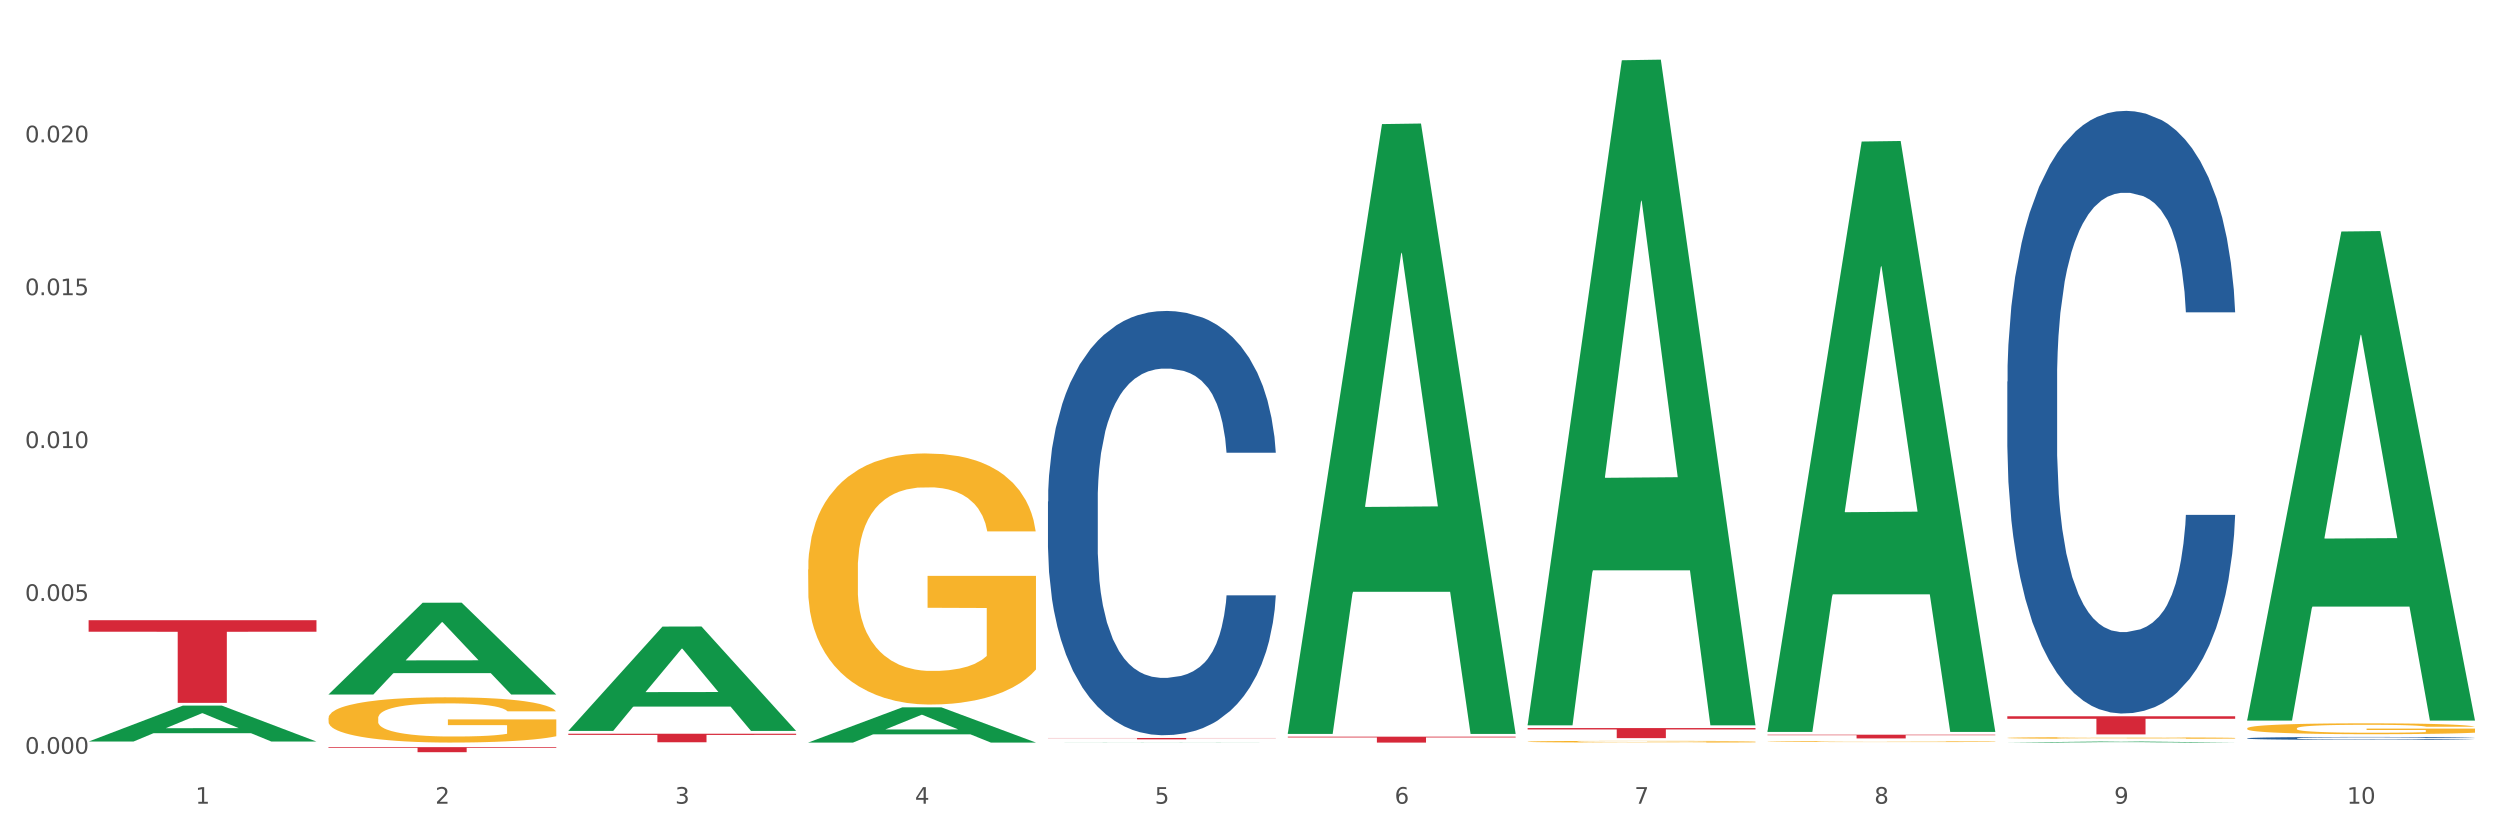 <?xml version="1.0" encoding="utf-8" standalone="no"?>
<!DOCTYPE svg PUBLIC "-//W3C//DTD SVG 1.1//EN"
  "http://www.w3.org/Graphics/SVG/1.1/DTD/svg11.dtd">
<svg xmlns:xlink="http://www.w3.org/1999/xlink" width="1080pt" height="360pt" viewBox="0 0 1080 360" xmlns="http://www.w3.org/2000/svg" version="1.1">
 <rect x="0" y="0" width="1080" height="360" fill="#333333" stroke="none"/>
 <defs>
  <style type="text/css">*{stroke-linejoin: round; stroke-linecap: butt}</style>
 </defs>
 <g id="figure_1">
  <g id="patch_1">
   <path d="M 0 360 
L 1080 360 
L 1080 0 
L 0 0 
z
" style="fill: #ffffff; stroke: #ffffff; stroke-linejoin: miter"/>
  </g>
  <g id="axes_1">
   <g id="matplotlib.axis_1">
    <g id="xtick_1">
     <g id="text_1">
      <!-- 1 -->
      <g style="fill: #4d4d4d" transform="translate(84.444 347.204) scale(0.096 -0.096)">
       <defs>
        <path id="DejaVuSans-31" d="M 794 531 
L 1825 531 
L 1825 4091 
L 703 3866 
L 703 4441 
L 1819 4666 
L 2450 4666 
L 2450 531 
L 3481 531 
L 3481 0 
L 794 0 
L 794 531 
z
" transform="scale(0.016)"/>
       </defs>
       <use xlink:href="#DejaVuSans-31"/>
      </g>
     </g>
    </g>
    <g id="xtick_2">
     <g id="text_2">
      <!-- 2 -->
      <g style="fill: #4d4d4d" transform="translate(188.053 347.204) scale(0.096 -0.096)">
       <defs>
        <path id="DejaVuSans-32" d="M 1228 531 
L 3431 531 
L 3431 0 
L 469 0 
L 469 531 
Q 828 903 1448 1529 
Q 2069 2156 2228 2338 
Q 2531 2678 2651 2914 
Q 2772 3150 2772 3378 
Q 2772 3750 2511 3984 
Q 2250 4219 1831 4219 
Q 1534 4219 1204 4116 
Q 875 4013 500 3803 
L 500 4441 
Q 881 4594 1212 4672 
Q 1544 4750 1819 4750 
Q 2544 4750 2975 4387 
Q 3406 4025 3406 3419 
Q 3406 3131 3298 2873 
Q 3191 2616 2906 2266 
Q 2828 2175 2409 1742 
Q 1991 1309 1228 531 
z
" transform="scale(0.016)"/>
       </defs>
       <use xlink:href="#DejaVuSans-32"/>
      </g>
     </g>
    </g>
    <g id="xtick_3">
     <g id="text_3">
      <!-- 3 -->
      <g style="fill: #4d4d4d" transform="translate(291.663 347.204) scale(0.096 -0.096)">
       <defs>
        <path id="DejaVuSans-33" d="M 2597 2516 
Q 3050 2419 3304 2112 
Q 3559 1806 3559 1356 
Q 3559 666 3084 287 
Q 2609 -91 1734 -91 
Q 1441 -91 1130 -33 
Q 819 25 488 141 
L 488 750 
Q 750 597 1062 519 
Q 1375 441 1716 441 
Q 2309 441 2620 675 
Q 2931 909 2931 1356 
Q 2931 1769 2642 2001 
Q 2353 2234 1838 2234 
L 1294 2234 
L 1294 2753 
L 1863 2753 
Q 2328 2753 2575 2939 
Q 2822 3125 2822 3475 
Q 2822 3834 2567 4026 
Q 2313 4219 1838 4219 
Q 1578 4219 1281 4162 
Q 984 4106 628 3988 
L 628 4550 
Q 988 4650 1302 4700 
Q 1616 4750 1894 4750 
Q 2613 4750 3031 4423 
Q 3450 4097 3450 3541 
Q 3450 3153 3228 2886 
Q 3006 2619 2597 2516 
z
" transform="scale(0.016)"/>
       </defs>
       <use xlink:href="#DejaVuSans-33"/>
      </g>
     </g>
    </g>
    <g id="xtick_4">
     <g id="text_4">
      <!-- 4 -->
      <g style="fill: #4d4d4d" transform="translate(395.273 347.204) scale(0.096 -0.096)">
       <defs>
        <path id="DejaVuSans-34" d="M 2419 4116 
L 825 1625 
L 2419 1625 
L 2419 4116 
z
M 2253 4666 
L 3047 4666 
L 3047 1625 
L 3713 1625 
L 3713 1100 
L 3047 1100 
L 3047 0 
L 2419 0 
L 2419 1100 
L 313 1100 
L 313 1709 
L 2253 4666 
z
" transform="scale(0.016)"/>
       </defs>
       <use xlink:href="#DejaVuSans-34"/>
      </g>
     </g>
    </g>
    <g id="xtick_5">
     <g id="text_5">
      <!-- 5 -->
      <g style="fill: #4d4d4d" transform="translate(498.883 347.204) scale(0.096 -0.096)">
       <defs>
        <path id="DejaVuSans-35" d="M 691 4666 
L 3169 4666 
L 3169 4134 
L 1269 4134 
L 1269 2991 
Q 1406 3038 1543 3061 
Q 1681 3084 1819 3084 
Q 2600 3084 3056 2656 
Q 3513 2228 3513 1497 
Q 3513 744 3044 326 
Q 2575 -91 1722 -91 
Q 1428 -91 1123 -41 
Q 819 9 494 109 
L 494 744 
Q 775 591 1075 516 
Q 1375 441 1709 441 
Q 2250 441 2565 725 
Q 2881 1009 2881 1497 
Q 2881 1984 2565 2268 
Q 2250 2553 1709 2553 
Q 1456 2553 1204 2497 
Q 953 2441 691 2322 
L 691 4666 
z
" transform="scale(0.016)"/>
       </defs>
       <use xlink:href="#DejaVuSans-35"/>
      </g>
     </g>
    </g>
    <g id="xtick_6">
     <g id="text_6">
      <!-- 6 -->
      <g style="fill: #4d4d4d" transform="translate(602.492 347.204) scale(0.096 -0.096)">
       <defs>
        <path id="DejaVuSans-36" d="M 2113 2584 
Q 1688 2584 1439 2293 
Q 1191 2003 1191 1497 
Q 1191 994 1439 701 
Q 1688 409 2113 409 
Q 2538 409 2786 701 
Q 3034 994 3034 1497 
Q 3034 2003 2786 2293 
Q 2538 2584 2113 2584 
z
M 3366 4563 
L 3366 3988 
Q 3128 4100 2886 4159 
Q 2644 4219 2406 4219 
Q 1781 4219 1451 3797 
Q 1122 3375 1075 2522 
Q 1259 2794 1537 2939 
Q 1816 3084 2150 3084 
Q 2853 3084 3261 2657 
Q 3669 2231 3669 1497 
Q 3669 778 3244 343 
Q 2819 -91 2113 -91 
Q 1303 -91 875 529 
Q 447 1150 447 2328 
Q 447 3434 972 4092 
Q 1497 4750 2381 4750 
Q 2619 4750 2861 4703 
Q 3103 4656 3366 4563 
z
" transform="scale(0.016)"/>
       </defs>
       <use xlink:href="#DejaVuSans-36"/>
      </g>
     </g>
    </g>
    <g id="xtick_7">
     <g id="text_7">
      <!-- 7 -->
      <g style="fill: #4d4d4d" transform="translate(706.102 347.204) scale(0.096 -0.096)">
       <defs>
        <path id="DejaVuSans-37" d="M 525 4666 
L 3525 4666 
L 3525 4397 
L 1831 0 
L 1172 0 
L 2766 4134 
L 525 4134 
L 525 4666 
z
" transform="scale(0.016)"/>
       </defs>
       <use xlink:href="#DejaVuSans-37"/>
      </g>
     </g>
    </g>
    <g id="xtick_8">
     <g id="text_8">
      <!-- 8 -->
      <g style="fill: #4d4d4d" transform="translate(809.712 347.204) scale(0.096 -0.096)">
       <defs>
        <path id="DejaVuSans-38" d="M 2034 2216 
Q 1584 2216 1326 1975 
Q 1069 1734 1069 1313 
Q 1069 891 1326 650 
Q 1584 409 2034 409 
Q 2484 409 2743 651 
Q 3003 894 3003 1313 
Q 3003 1734 2745 1975 
Q 2488 2216 2034 2216 
z
M 1403 2484 
Q 997 2584 770 2862 
Q 544 3141 544 3541 
Q 544 4100 942 4425 
Q 1341 4750 2034 4750 
Q 2731 4750 3128 4425 
Q 3525 4100 3525 3541 
Q 3525 3141 3298 2862 
Q 3072 2584 2669 2484 
Q 3125 2378 3379 2068 
Q 3634 1759 3634 1313 
Q 3634 634 3220 271 
Q 2806 -91 2034 -91 
Q 1263 -91 848 271 
Q 434 634 434 1313 
Q 434 1759 690 2068 
Q 947 2378 1403 2484 
z
M 1172 3481 
Q 1172 3119 1398 2916 
Q 1625 2713 2034 2713 
Q 2441 2713 2670 2916 
Q 2900 3119 2900 3481 
Q 2900 3844 2670 4047 
Q 2441 4250 2034 4250 
Q 1625 4250 1398 4047 
Q 1172 3844 1172 3481 
z
" transform="scale(0.016)"/>
       </defs>
       <use xlink:href="#DejaVuSans-38"/>
      </g>
     </g>
    </g>
    <g id="xtick_9">
     <g id="text_9">
      <!-- 9 -->
      <g style="fill: #4d4d4d" transform="translate(913.322 347.204) scale(0.096 -0.096)">
       <defs>
        <path id="DejaVuSans-39" d="M 703 97 
L 703 672 
Q 941 559 1184 500 
Q 1428 441 1663 441 
Q 2288 441 2617 861 
Q 2947 1281 2994 2138 
Q 2813 1869 2534 1725 
Q 2256 1581 1919 1581 
Q 1219 1581 811 2004 
Q 403 2428 403 3163 
Q 403 3881 828 4315 
Q 1253 4750 1959 4750 
Q 2769 4750 3195 4129 
Q 3622 3509 3622 2328 
Q 3622 1225 3098 567 
Q 2575 -91 1691 -91 
Q 1453 -91 1209 -44 
Q 966 3 703 97 
z
M 1959 2075 
Q 2384 2075 2632 2365 
Q 2881 2656 2881 3163 
Q 2881 3666 2632 3958 
Q 2384 4250 1959 4250 
Q 1534 4250 1286 3958 
Q 1038 3666 1038 3163 
Q 1038 2656 1286 2365 
Q 1534 2075 1959 2075 
z
" transform="scale(0.016)"/>
       </defs>
       <use xlink:href="#DejaVuSans-39"/>
      </g>
     </g>
    </g>
    <g id="xtick_10">
     <g id="text_10">
      <!-- 10 -->
      <g style="fill: #4d4d4d" transform="translate(1013.877 347.204) scale(0.096 -0.096)">
       <defs>
        <path id="DejaVuSans-30" d="M 2034 4250 
Q 1547 4250 1301 3770 
Q 1056 3291 1056 2328 
Q 1056 1369 1301 889 
Q 1547 409 2034 409 
Q 2525 409 2770 889 
Q 3016 1369 3016 2328 
Q 3016 3291 2770 3770 
Q 2525 4250 2034 4250 
z
M 2034 4750 
Q 2819 4750 3233 4129 
Q 3647 3509 3647 2328 
Q 3647 1150 3233 529 
Q 2819 -91 2034 -91 
Q 1250 -91 836 529 
Q 422 1150 422 2328 
Q 422 3509 836 4129 
Q 1250 4750 2034 4750 
z
" transform="scale(0.016)"/>
       </defs>
       <use xlink:href="#DejaVuSans-31"/>
       <use xlink:href="#DejaVuSans-30" transform="translate(63.623 0)"/>
      </g>
     </g>
    </g>
    <g id="xtick_11"/>
    <g id="xtick_12"/>
    <g id="xtick_13"/>
    <g id="xtick_14"/>
    <g id="xtick_15"/>
    <g id="xtick_16"/>
    <g id="xtick_17"/>
    <g id="xtick_18"/>
    <g id="xtick_19"/>
   </g>
   <g id="matplotlib.axis_2">
    <g id="ytick_1">
     <g id="text_11">
      <!-- 0.000 -->
      <g style="fill: #4d4d4d" transform="translate(10.8 325.626) scale(0.096 -0.096)">
       <defs>
        <path id="DejaVuSans-2e" d="M 684 794 
L 1344 794 
L 1344 0 
L 684 0 
L 684 794 
z
" transform="scale(0.016)"/>
       </defs>
       <use xlink:href="#DejaVuSans-30"/>
       <use xlink:href="#DejaVuSans-2e" transform="translate(63.623 0)"/>
       <use xlink:href="#DejaVuSans-30" transform="translate(95.41 0)"/>
       <use xlink:href="#DejaVuSans-30" transform="translate(159.033 0)"/>
       <use xlink:href="#DejaVuSans-30" transform="translate(222.656 0)"/>
      </g>
     </g>
    </g>
    <g id="ytick_2">
     <g id="text_12">
      <!-- 0.005 -->
      <g style="fill: #4d4d4d" transform="translate(10.8 259.59) scale(0.096 -0.096)">
       <use xlink:href="#DejaVuSans-30"/>
       <use xlink:href="#DejaVuSans-2e" transform="translate(63.623 0)"/>
       <use xlink:href="#DejaVuSans-30" transform="translate(95.41 0)"/>
       <use xlink:href="#DejaVuSans-30" transform="translate(159.033 0)"/>
       <use xlink:href="#DejaVuSans-35" transform="translate(222.656 0)"/>
      </g>
     </g>
    </g>
    <g id="ytick_3">
     <g id="text_13">
      <!-- 0.010 -->
      <g style="fill: #4d4d4d" transform="translate(10.8 193.553) scale(0.096 -0.096)">
       <use xlink:href="#DejaVuSans-30"/>
       <use xlink:href="#DejaVuSans-2e" transform="translate(63.623 0)"/>
       <use xlink:href="#DejaVuSans-30" transform="translate(95.41 0)"/>
       <use xlink:href="#DejaVuSans-31" transform="translate(159.033 0)"/>
       <use xlink:href="#DejaVuSans-30" transform="translate(222.656 0)"/>
      </g>
     </g>
    </g>
    <g id="ytick_4">
     <g id="text_14">
      <!-- 0.015 -->
      <g style="fill: #4d4d4d" transform="translate(10.8 127.517) scale(0.096 -0.096)">
       <use xlink:href="#DejaVuSans-30"/>
       <use xlink:href="#DejaVuSans-2e" transform="translate(63.623 0)"/>
       <use xlink:href="#DejaVuSans-30" transform="translate(95.41 0)"/>
       <use xlink:href="#DejaVuSans-31" transform="translate(159.033 0)"/>
       <use xlink:href="#DejaVuSans-35" transform="translate(222.656 0)"/>
      </g>
     </g>
    </g>
    <g id="ytick_5">
     <g id="text_15">
      <!-- 0.020 -->
      <g style="fill: #4d4d4d" transform="translate(10.8 61.481) scale(0.096 -0.096)">
       <use xlink:href="#DejaVuSans-30"/>
       <use xlink:href="#DejaVuSans-2e" transform="translate(63.623 0)"/>
       <use xlink:href="#DejaVuSans-30" transform="translate(95.41 0)"/>
       <use xlink:href="#DejaVuSans-32" transform="translate(159.033 0)"/>
       <use xlink:href="#DejaVuSans-30" transform="translate(222.656 0)"/>
      </g>
     </g>
    </g>
    <g id="ytick_6"/>
    <g id="ytick_7"/>
    <g id="ytick_8"/>
    <g id="ytick_9"/>
    <g id="ytick_10"/>
   </g>
   <g id="PolyCollection_1">
    <path d="M 38.283 320.319 
L 38.384 320.304 
L 78.974 304.831 
L 95.818 304.817 
L 136.712 320.348 
L 117.229 320.348 
L 108.401 316.732 
L 66.493 316.732 
L 66.188 316.79 
L 57.664 320.348 
L 38.283 320.348 
L 38.283 320.319 
L 71.769 314.573 
L 103.125 314.559 
L 87.599 308.127 
L 87.396 308.098 
L 87.193 308.142 
L 71.668 314.559 
L 71.769 314.573 
L 38.283 320.319 
z
" clip-path="url(#p63cfe89a7b)" style="fill: #109648"/>
    <path d="M 763.551 317.388 
L 861.981 317.388 
L 861.981 317.612 
L 823.262 317.613 
L 823.262 318.999 
L 802.037 318.999 
L 802.037 317.613 
L 763.551 317.612 
L 763.551 317.389 
L 763.551 317.388 
z
" clip-path="url(#p63cfe89a7b)" style="fill: #d62839"/>
    <path d="M 659.941 314.538 
L 758.371 314.538 
L 758.371 315.14 
L 719.652 315.144 
L 719.652 318.864 
L 698.427 318.864 
L 698.427 315.144 
L 659.941 315.14 
L 659.941 314.542 
L 659.941 314.538 
z
" clip-path="url(#p63cfe89a7b)" style="fill: #d62839"/>
    <path d="M 556.332 318.234 
L 654.761 318.234 
L 654.761 318.59 
L 616.042 318.592 
L 616.042 320.794 
L 594.817 320.794 
L 594.817 318.592 
L 556.332 318.59 
L 556.332 318.237 
L 556.332 318.234 
z
" clip-path="url(#p63cfe89a7b)" style="fill: #d62839"/>
    <path d="M 452.722 318.808 
L 551.151 318.808 
L 551.151 318.89 
L 512.433 318.891 
L 512.433 319.401 
L 491.207 319.401 
L 491.207 318.891 
L 452.722 318.89 
L 452.722 318.808 
L 452.722 318.808 
z
" clip-path="url(#p63cfe89a7b)" style="fill: #d62839"/>
    <path d="M 245.502 316.961 
L 343.932 316.961 
L 343.932 317.475 
L 305.213 317.479 
L 305.213 320.663 
L 283.988 320.663 
L 283.988 317.479 
L 245.502 317.475 
L 245.502 316.964 
L 245.502 316.961 
z
" clip-path="url(#p63cfe89a7b)" style="fill: #d62839"/>
    <path d="M 141.893 322.766 
L 240.322 322.766 
L 240.322 323.07 
L 201.603 323.072 
L 201.603 324.95 
L 180.378 324.95 
L 180.378 323.072 
L 141.893 323.07 
L 141.893 322.768 
L 141.893 322.766 
z
" clip-path="url(#p63cfe89a7b)" style="fill: #d62839"/>
    <path d="M 867.161 309.43 
L 965.59 309.43 
L 965.59 310.518 
L 926.872 310.526 
L 926.872 317.261 
L 905.646 317.261 
L 905.646 310.526 
L 867.161 310.518 
L 867.161 309.438 
L 867.161 309.43 
z
" clip-path="url(#p63cfe89a7b)" style="fill: #d62839"/>
    <path d="M 38.283 267.938 
L 136.712 267.938 
L 136.712 272.898 
L 97.994 272.932 
L 97.994 303.632 
L 76.768 303.632 
L 76.768 272.932 
L 38.283 272.898 
L 38.283 267.972 
L 38.283 267.938 
z
" clip-path="url(#p63cfe89a7b)" style="fill: #d62839"/>
    <path d="M 867.161 164.873 
L 867.277 164.635 
L 867.277 157.977 
L 867.626 148.942 
L 868.906 132.299 
L 870.535 119.697 
L 873.327 104.956 
L 874.84 98.774 
L 876.818 91.879 
L 880.89 80.704 
L 885.544 71.193 
L 888.801 65.962 
L 891.245 62.633 
L 896.713 56.689 
L 899.854 54.074 
L 903.112 51.934 
L 905.904 50.507 
L 910.558 48.843 
L 914.281 48.13 
L 918.586 47.892 
L 922.193 48.13 
L 926.963 49.081 
L 933.944 51.934 
L 936.62 53.598 
L 940.227 56.451 
L 943.95 60.256 
L 946.975 64.06 
L 950.465 69.529 
L 954.072 76.662 
L 957.562 85.697 
L 960.006 94.018 
L 961.984 102.816 
L 963.729 113.515 
L 965.009 125.166 
L 965.59 134.914 
L 944.299 134.914 
L 943.717 126.117 
L 942.554 116.606 
L 941.39 110.187 
L 940.11 104.956 
L 938.132 99.012 
L 936.387 95.207 
L 933.479 90.69 
L 930.803 87.837 
L 928.592 86.172 
L 925.916 84.746 
L 920.215 83.319 
L 916.143 83.319 
L 913.583 83.795 
L 910.442 84.983 
L 907.766 86.648 
L 904.625 89.501 
L 902.181 92.592 
L 899.738 96.634 
L 898.342 99.487 
L 896.248 104.718 
L 894.851 108.998 
L 892.99 116.368 
L 891.943 121.599 
L 890.081 135.152 
L 889.267 145.138 
L 888.918 152.033 
L 888.685 159.642 
L 888.685 196.733 
L 889.383 213.377 
L 889.965 220.51 
L 890.896 228.594 
L 892.641 239.056 
L 895.201 249.279 
L 897.877 256.65 
L 900.087 261.168 
L 902.181 264.496 
L 904.276 267.112 
L 906.835 269.49 
L 908.929 270.916 
L 912.071 272.343 
L 915.794 273.056 
L 918.703 273.056 
L 924.636 271.867 
L 927.312 270.678 
L 929.872 269.014 
L 932.664 266.399 
L 934.875 263.545 
L 936.155 261.405 
L 938.249 256.888 
L 939.878 252.133 
L 941.274 246.664 
L 942.205 241.909 
L 943.252 234.776 
L 944.066 226.692 
L 944.299 222.412 
L 965.59 222.412 
L 965.125 230.971 
L 964.31 239.293 
L 962.682 250.468 
L 961.402 256.888 
L 959.424 264.734 
L 957.33 271.392 
L 954.421 278.762 
L 951.745 284.231 
L 948.953 288.986 
L 945.928 293.266 
L 940.459 299.21 
L 938.481 300.875 
L 934.293 303.728 
L 931.035 305.392 
L 926.265 307.056 
L 921.379 308.008 
L 916.259 308.245 
L 911.722 307.77 
L 906.719 306.343 
L 903.577 304.917 
L 900.087 302.777 
L 896.015 299.448 
L 892.176 295.406 
L 888.569 290.651 
L 885.195 285.182 
L 882.053 279 
L 877.981 268.776 
L 874.956 258.79 
L 872.746 249.517 
L 871.233 241.671 
L 869.721 231.685 
L 868.906 224.79 
L 867.626 208.146 
L 867.161 192.691 
L 867.161 164.873 
z
" clip-path="url(#p63cfe89a7b)" style="fill: #255c99"/>
    <path d="M 970.771 318.934 
L 970.887 318.933 
L 970.887 318.9 
L 971.236 318.856 
L 972.516 318.774 
L 974.145 318.712 
L 976.937 318.64 
L 978.45 318.609 
L 980.428 318.576 
L 984.5 318.521 
L 989.154 318.474 
L 992.411 318.448 
L 994.854 318.432 
L 1000.323 318.403 
L 1003.464 318.39 
L 1006.722 318.38 
L 1009.514 318.373 
L 1014.168 318.364 
L 1017.891 318.361 
L 1022.196 318.36 
L 1025.803 318.361 
L 1030.573 318.366 
L 1037.554 318.38 
L 1040.23 318.388 
L 1043.836 318.402 
L 1047.56 318.42 
L 1050.585 318.439 
L 1054.075 318.466 
L 1057.682 318.501 
L 1061.172 318.545 
L 1063.615 318.586 
L 1065.593 318.629 
L 1067.338 318.682 
L 1068.618 318.739 
L 1069.2 318.787 
L 1047.909 318.787 
L 1047.327 318.744 
L 1046.163 318.697 
L 1045 318.666 
L 1043.72 318.64 
L 1041.742 318.611 
L 1039.997 318.592 
L 1037.088 318.57 
L 1034.412 318.556 
L 1032.202 318.548 
L 1029.526 318.541 
L 1023.825 318.534 
L 1019.753 318.534 
L 1017.193 318.536 
L 1014.052 318.542 
L 1011.376 318.55 
L 1008.234 318.564 
L 1005.791 318.579 
L 1003.348 318.599 
L 1001.952 318.613 
L 999.857 318.639 
L 998.461 318.66 
L 996.6 318.696 
L 995.553 318.722 
L 993.691 318.788 
L 992.877 318.837 
L 992.528 318.871 
L 992.295 318.908 
L 992.295 319.09 
L 992.993 319.172 
L 993.575 319.207 
L 994.505 319.247 
L 996.251 319.298 
L 998.81 319.348 
L 1001.486 319.385 
L 1003.697 319.407 
L 1005.791 319.423 
L 1007.885 319.436 
L 1010.445 319.448 
L 1012.539 319.455 
L 1015.681 319.462 
L 1019.404 319.465 
L 1022.312 319.465 
L 1028.246 319.459 
L 1030.922 319.453 
L 1033.482 319.445 
L 1036.274 319.432 
L 1038.484 319.418 
L 1039.764 319.408 
L 1041.859 319.386 
L 1043.487 319.362 
L 1044.884 319.336 
L 1045.814 319.312 
L 1046.861 319.277 
L 1047.676 319.237 
L 1047.909 319.216 
L 1069.2 319.216 
L 1068.735 319.258 
L 1067.92 319.299 
L 1066.291 319.354 
L 1065.012 319.386 
L 1063.034 319.424 
L 1060.939 319.457 
L 1058.031 319.493 
L 1055.355 319.52 
L 1052.562 319.543 
L 1049.537 319.564 
L 1044.069 319.593 
L 1042.091 319.602 
L 1037.903 319.616 
L 1034.645 319.624 
L 1029.875 319.632 
L 1024.988 319.637 
L 1019.869 319.638 
L 1015.332 319.636 
L 1010.329 319.629 
L 1007.187 319.622 
L 1003.697 319.611 
L 999.625 319.595 
L 995.785 319.575 
L 992.179 319.551 
L 988.804 319.525 
L 985.663 319.494 
L 981.591 319.444 
L 978.566 319.395 
L 976.355 319.35 
L 974.843 319.311 
L 973.33 319.262 
L 972.516 319.228 
L 971.236 319.146 
L 970.771 319.071 
L 970.771 318.934 
z
" clip-path="url(#p63cfe89a7b)" style="fill: #255c99"/>
    <path d="M 970.771 314.648 
L 970.887 314.644 
L 970.887 314.489 
L 971.119 314.356 
L 972.281 314.035 
L 974.025 313.769 
L 975.303 313.627 
L 976.581 313.511 
L 978.092 313.395 
L 979.951 313.275 
L 983.321 313.099 
L 985.413 313.009 
L 987.97 312.915 
L 992.618 312.778 
L 995.988 312.7 
L 999.474 312.636 
L 1005.169 312.559 
L 1008.887 312.525 
L 1012.838 312.499 
L 1017.603 312.482 
L 1021.206 312.477 
L 1029.108 312.49 
L 1035.848 312.529 
L 1039.102 312.559 
L 1043.285 312.61 
L 1045.493 312.645 
L 1049.096 312.713 
L 1052.814 312.803 
L 1055.371 312.881 
L 1059.206 313.026 
L 1062.111 313.172 
L 1064.784 313.353 
L 1066.179 313.477 
L 1067.224 313.593 
L 1068.154 313.726 
L 1069.084 313.936 
L 1048.166 313.936 
L 1047.353 313.786 
L 1046.074 313.644 
L 1044.215 313.507 
L 1042.588 313.421 
L 1039.799 313.314 
L 1037.242 313.245 
L 1034.57 313.194 
L 1031.316 313.151 
L 1028.759 313.129 
L 1025.157 313.112 
L 1018.068 313.117 
L 1013.303 313.151 
L 1010.049 313.194 
L 1007.958 313.232 
L 1006.098 313.275 
L 1004.007 313.335 
L 1001.566 313.425 
L 999.823 313.507 
L 998.08 313.61 
L 996.685 313.713 
L 995.407 313.833 
L 994.361 313.962 
L 993.548 314.095 
L 992.851 314.258 
L 992.269 314.528 
L 992.269 315.116 
L 992.502 315.249 
L 993.083 315.425 
L 993.78 315.558 
L 994.942 315.716 
L 995.988 315.823 
L 997.964 315.978 
L 1000.172 316.107 
L 1001.915 316.188 
L 1003.658 316.257 
L 1006.679 316.351 
L 1010.049 316.428 
L 1012.955 316.476 
L 1016.906 316.518 
L 1019.579 316.536 
L 1021.903 316.544 
L 1027.597 316.544 
L 1031.664 316.531 
L 1036.197 316.501 
L 1039.683 316.463 
L 1042.588 316.415 
L 1045.842 316.338 
L 1047.934 316.265 
L 1047.934 315.369 
L 1022.368 315.364 
L 1022.368 314.768 
L 1069.2 314.768 
L 1069.2 316.518 
L 1067.224 316.609 
L 1065.016 316.69 
L 1062.692 316.763 
L 1059.206 316.853 
L 1055.022 316.939 
L 1051.304 316.999 
L 1047.353 317.05 
L 1042.704 317.098 
L 1036.661 317.14 
L 1032.943 317.158 
L 1028.294 317.171 
L 1022.832 317.175 
L 1018.068 317.166 
L 1013.42 317.145 
L 1008.539 317.106 
L 1003.774 317.05 
L 1000.172 316.995 
L 996.569 316.926 
L 992.734 316.836 
L 989.713 316.75 
L 987.389 316.673 
L 984.832 316.574 
L 982.043 316.446 
L 979.951 316.33 
L 978.092 316.21 
L 976.116 316.055 
L 974.722 315.922 
L 973.327 315.755 
L 972.514 315.63 
L 971.584 315.437 
L 970.887 315.167 
L 970.771 314.648 
z
" clip-path="url(#p63cfe89a7b)" style="fill: #f7b32b"/>
    <path d="M 867.161 318.775 
L 867.277 318.774 
L 867.277 318.751 
L 867.51 318.73 
L 868.672 318.682 
L 870.415 318.642 
L 871.693 318.62 
L 872.971 318.603 
L 874.482 318.585 
L 876.342 318.567 
L 879.712 318.54 
L 881.803 318.527 
L 884.36 318.512 
L 889.008 318.492 
L 892.378 318.48 
L 895.865 318.47 
L 901.559 318.459 
L 905.278 318.453 
L 909.229 318.45 
L 913.993 318.447 
L 917.596 318.446 
L 925.498 318.448 
L 932.238 318.454 
L 935.492 318.459 
L 939.676 318.466 
L 941.884 318.472 
L 945.486 318.482 
L 949.205 318.496 
L 951.761 318.507 
L 955.596 318.529 
L 958.501 318.551 
L 961.174 318.579 
L 962.569 318.597 
L 963.615 318.615 
L 964.544 318.635 
L 965.474 318.667 
L 944.556 318.667 
L 943.743 318.644 
L 942.465 318.623 
L 940.605 318.602 
L 938.978 318.589 
L 936.189 318.573 
L 933.633 318.562 
L 930.96 318.555 
L 927.706 318.548 
L 925.149 318.545 
L 921.547 318.542 
L 914.458 318.543 
L 909.694 318.548 
L 906.44 318.555 
L 904.348 318.56 
L 902.489 318.567 
L 900.397 318.576 
L 897.956 318.59 
L 896.213 318.602 
L 894.47 318.618 
L 893.076 318.633 
L 891.797 318.651 
L 890.751 318.671 
L 889.938 318.691 
L 889.241 318.716 
L 888.66 318.756 
L 888.66 318.845 
L 888.892 318.865 
L 889.473 318.892 
L 890.17 318.912 
L 891.333 318.936 
L 892.378 318.952 
L 894.354 318.976 
L 896.562 318.995 
L 898.305 319.007 
L 900.048 319.018 
L 903.07 319.032 
L 906.44 319.044 
L 909.345 319.051 
L 913.296 319.057 
L 915.969 319.06 
L 918.293 319.061 
L 923.987 319.061 
L 928.055 319.059 
L 932.587 319.055 
L 936.073 319.049 
L 938.978 319.042 
L 942.232 319.03 
L 944.324 319.019 
L 944.324 318.884 
L 918.758 318.883 
L 918.758 318.793 
L 965.59 318.793 
L 965.59 319.057 
L 963.615 319.071 
L 961.407 319.083 
L 959.083 319.094 
L 955.596 319.108 
L 951.413 319.121 
L 947.694 319.13 
L 943.743 319.138 
L 939.095 319.145 
L 933.052 319.151 
L 929.333 319.154 
L 924.685 319.156 
L 919.223 319.157 
L 914.458 319.155 
L 909.81 319.152 
L 904.929 319.146 
L 900.164 319.138 
L 896.562 319.129 
L 892.959 319.119 
L 889.125 319.105 
L 886.103 319.092 
L 883.779 319.081 
L 881.222 319.066 
L 878.433 319.046 
L 876.342 319.029 
L 874.482 319.011 
L 872.507 318.987 
L 871.112 318.967 
L 869.718 318.942 
L 868.904 318.923 
L 867.974 318.894 
L 867.277 318.853 
L 867.161 318.775 
z
" clip-path="url(#p63cfe89a7b)" style="fill: #f7b32b"/>
    <path d="M 763.551 320.367 
L 763.667 320.366 
L 763.667 320.353 
L 763.9 320.342 
L 765.062 320.315 
L 766.805 320.293 
L 768.083 320.281 
L 769.362 320.271 
L 770.872 320.261 
L 772.732 320.251 
L 776.102 320.236 
L 778.194 320.229 
L 780.75 320.221 
L 785.399 320.209 
L 788.769 320.203 
L 792.255 320.197 
L 797.949 320.191 
L 801.668 320.188 
L 805.619 320.186 
L 810.384 320.184 
L 813.986 320.184 
L 821.888 320.185 
L 828.628 320.188 
L 831.882 320.191 
L 836.066 320.195 
L 838.274 320.198 
L 841.876 320.204 
L 845.595 320.212 
L 848.152 320.218 
L 851.987 320.23 
L 854.892 320.243 
L 857.565 320.258 
L 858.959 320.268 
L 860.005 320.278 
L 860.935 320.289 
L 861.864 320.307 
L 840.947 320.307 
L 840.133 320.294 
L 838.855 320.282 
L 836.996 320.271 
L 835.369 320.263 
L 832.58 320.254 
L 830.023 320.249 
L 827.35 320.244 
L 824.096 320.241 
L 821.54 320.239 
L 817.937 320.237 
L 810.848 320.238 
L 806.084 320.241 
L 802.83 320.244 
L 800.738 320.248 
L 798.879 320.251 
L 796.787 320.256 
L 794.347 320.264 
L 792.604 320.271 
L 790.86 320.279 
L 789.466 320.288 
L 788.188 320.298 
L 787.142 320.309 
L 786.328 320.32 
L 785.631 320.334 
L 785.05 320.356 
L 785.05 320.406 
L 785.282 320.417 
L 785.863 320.432 
L 786.561 320.443 
L 787.723 320.456 
L 788.769 320.465 
L 790.744 320.478 
L 792.952 320.489 
L 794.695 320.496 
L 796.438 320.502 
L 799.46 320.51 
L 802.83 320.516 
L 805.735 320.52 
L 809.686 320.524 
L 812.359 320.525 
L 814.683 320.526 
L 820.378 320.526 
L 824.445 320.525 
L 828.977 320.522 
L 832.463 320.519 
L 835.369 320.515 
L 838.622 320.509 
L 840.714 320.502 
L 840.714 320.427 
L 815.148 320.427 
L 815.148 320.377 
L 861.981 320.377 
L 861.981 320.524 
L 860.005 320.531 
L 857.797 320.538 
L 855.473 320.544 
L 851.987 320.552 
L 847.803 320.559 
L 844.084 320.564 
L 840.133 320.568 
L 835.485 320.572 
L 829.442 320.576 
L 825.723 320.577 
L 821.075 320.579 
L 815.613 320.579 
L 810.848 320.578 
L 806.2 320.576 
L 801.319 320.573 
L 796.555 320.568 
L 792.952 320.564 
L 789.35 320.558 
L 785.515 320.55 
L 782.493 320.543 
L 780.169 320.537 
L 777.613 320.528 
L 774.824 320.518 
L 772.732 320.508 
L 770.872 320.498 
L 768.897 320.485 
L 767.502 320.474 
L 766.108 320.46 
L 765.294 320.449 
L 764.365 320.433 
L 763.667 320.41 
L 763.551 320.367 
z
" clip-path="url(#p63cfe89a7b)" style="fill: #f7b32b"/>
    <path d="M 659.941 320.393 
L 660.058 320.393 
L 660.058 320.368 
L 660.29 320.347 
L 661.452 320.296 
L 663.195 320.254 
L 664.474 320.231 
L 665.752 320.213 
L 667.263 320.195 
L 669.122 320.176 
L 672.492 320.148 
L 674.584 320.133 
L 677.14 320.119 
L 681.789 320.097 
L 685.159 320.085 
L 688.645 320.074 
L 694.339 320.062 
L 698.058 320.057 
L 702.009 320.053 
L 706.774 320.05 
L 710.376 320.049 
L 718.279 320.051 
L 725.019 320.057 
L 728.273 320.062 
L 732.456 320.07 
L 734.664 320.076 
L 738.267 320.087 
L 741.985 320.101 
L 744.542 320.113 
L 748.377 320.136 
L 751.282 320.159 
L 753.955 320.188 
L 755.349 320.208 
L 756.395 320.226 
L 757.325 320.247 
L 758.255 320.28 
L 737.337 320.28 
L 736.523 320.257 
L 735.245 320.234 
L 733.386 320.212 
L 731.759 320.199 
L 728.97 320.182 
L 726.413 320.171 
L 723.74 320.163 
L 720.487 320.156 
L 717.93 320.153 
L 714.327 320.15 
L 707.239 320.15 
L 702.474 320.156 
L 699.22 320.163 
L 697.128 320.169 
L 695.269 320.176 
L 693.177 320.185 
L 690.737 320.199 
L 688.994 320.212 
L 687.251 320.229 
L 685.856 320.245 
L 684.578 320.264 
L 683.532 320.284 
L 682.719 320.306 
L 682.021 320.331 
L 681.44 320.374 
L 681.44 320.467 
L 681.673 320.488 
L 682.254 320.516 
L 682.951 320.537 
L 684.113 320.563 
L 685.159 320.58 
L 687.134 320.604 
L 689.342 320.624 
L 691.086 320.637 
L 692.829 320.648 
L 695.85 320.663 
L 699.22 320.675 
L 702.125 320.683 
L 706.077 320.69 
L 708.749 320.692 
L 711.074 320.694 
L 716.768 320.694 
L 720.835 320.692 
L 725.367 320.687 
L 728.854 320.681 
L 731.759 320.673 
L 735.013 320.661 
L 737.104 320.65 
L 737.104 320.507 
L 711.538 320.507 
L 711.538 320.412 
L 758.371 320.412 
L 758.371 320.69 
L 756.395 320.704 
L 754.187 320.717 
L 751.863 320.728 
L 748.377 320.743 
L 744.193 320.756 
L 740.475 320.766 
L 736.523 320.774 
L 731.875 320.781 
L 725.832 320.788 
L 722.113 320.791 
L 717.465 320.793 
L 712.003 320.794 
L 707.239 320.792 
L 702.59 320.789 
L 697.71 320.783 
L 692.945 320.774 
L 689.342 320.765 
L 685.74 320.754 
L 681.905 320.74 
L 678.884 320.726 
L 676.559 320.714 
L 674.003 320.699 
L 671.214 320.678 
L 669.122 320.66 
L 667.263 320.641 
L 665.287 320.616 
L 663.893 320.595 
L 662.498 320.569 
L 661.685 320.549 
L 660.755 320.518 
L 660.058 320.476 
L 659.941 320.393 
z
" clip-path="url(#p63cfe89a7b)" style="fill: #f7b32b"/>
    <path d="M 452.722 216.684 
L 452.838 216.516 
L 452.838 211.829 
L 453.187 205.468 
L 454.467 193.751 
L 456.096 184.879 
L 458.888 174.5 
L 460.401 170.148 
L 462.379 165.294 
L 466.451 157.426 
L 471.105 150.73 
L 474.362 147.048 
L 476.806 144.704 
L 482.274 140.519 
L 485.415 138.678 
L 488.673 137.171 
L 491.465 136.167 
L 496.119 134.995 
L 499.842 134.493 
L 504.147 134.326 
L 507.754 134.493 
L 512.524 135.163 
L 519.505 137.171 
L 522.181 138.343 
L 525.788 140.352 
L 529.511 143.03 
L 532.536 145.708 
L 536.026 149.558 
L 539.633 154.58 
L 543.123 160.941 
L 545.567 166.8 
L 547.545 172.994 
L 549.29 180.526 
L 550.57 188.729 
L 551.151 195.592 
L 529.86 195.592 
L 529.278 189.398 
L 528.115 182.703 
L 526.951 178.183 
L 525.671 174.5 
L 523.693 170.315 
L 521.948 167.637 
L 519.04 164.457 
L 516.364 162.448 
L 514.153 161.276 
L 511.477 160.272 
L 505.776 159.267 
L 501.704 159.267 
L 499.144 159.602 
L 496.003 160.439 
L 493.327 161.611 
L 490.186 163.62 
L 487.742 165.796 
L 485.299 168.641 
L 483.903 170.65 
L 481.809 174.333 
L 480.412 177.346 
L 478.551 182.535 
L 477.504 186.218 
L 475.642 195.759 
L 474.828 202.79 
L 474.479 207.644 
L 474.246 213.001 
L 474.246 239.115 
L 474.944 250.832 
L 475.526 255.854 
L 476.457 261.545 
L 478.202 268.911 
L 480.762 276.109 
L 483.438 281.298 
L 485.648 284.479 
L 487.742 286.822 
L 489.837 288.663 
L 492.396 290.337 
L 494.49 291.342 
L 497.632 292.346 
L 501.355 292.848 
L 504.264 292.848 
L 510.197 292.011 
L 512.873 291.174 
L 515.433 290.003 
L 518.225 288.161 
L 520.436 286.153 
L 521.716 284.646 
L 523.81 281.465 
L 525.439 278.118 
L 526.835 274.267 
L 527.766 270.92 
L 528.813 265.898 
L 529.627 260.206 
L 529.86 257.193 
L 551.151 257.193 
L 550.686 263.219 
L 549.871 269.078 
L 548.243 276.946 
L 546.963 281.465 
L 544.985 286.989 
L 542.891 291.677 
L 539.982 296.866 
L 537.306 300.716 
L 534.514 304.064 
L 531.489 307.077 
L 526.02 311.262 
L 524.042 312.433 
L 519.854 314.442 
L 516.596 315.614 
L 511.826 316.786 
L 506.94 317.455 
L 501.82 317.623 
L 497.283 317.288 
L 492.28 316.284 
L 489.138 315.279 
L 485.648 313.773 
L 481.576 311.429 
L 477.737 308.583 
L 474.13 305.235 
L 470.756 301.385 
L 467.614 297.033 
L 463.542 289.835 
L 460.517 282.805 
L 458.307 276.276 
L 456.794 270.752 
L 455.282 263.722 
L 454.467 258.867 
L 453.187 247.15 
L 452.722 236.269 
L 452.722 216.684 
z
" clip-path="url(#p63cfe89a7b)" style="fill: #255c99"/>
    <path d="M 349.112 246.014 
L 349.228 245.915 
L 349.228 242.348 
L 349.461 239.276 
L 350.623 231.845 
L 352.366 225.702 
L 353.644 222.433 
L 354.923 219.758 
L 356.433 217.083 
L 358.293 214.308 
L 361.663 210.246 
L 363.755 208.166 
L 366.311 205.986 
L 370.96 202.815 
L 374.33 201.032 
L 377.816 199.546 
L 383.51 197.762 
L 387.229 196.97 
L 391.18 196.375 
L 395.945 195.979 
L 399.547 195.88 
L 407.449 196.177 
L 414.189 197.069 
L 417.443 197.762 
L 421.627 198.951 
L 423.835 199.744 
L 427.437 201.329 
L 431.156 203.41 
L 433.713 205.193 
L 437.548 208.562 
L 440.453 211.931 
L 443.126 216.092 
L 444.52 218.965 
L 445.566 221.64 
L 446.496 224.712 
L 447.425 229.567 
L 426.508 229.567 
L 425.694 226.099 
L 424.416 222.829 
L 422.557 219.659 
L 420.93 217.677 
L 418.141 215.2 
L 415.584 213.615 
L 412.911 212.426 
L 409.657 211.435 
L 407.101 210.94 
L 403.498 210.543 
L 396.409 210.643 
L 391.645 211.435 
L 388.391 212.426 
L 386.299 213.318 
L 384.44 214.308 
L 382.348 215.696 
L 379.908 217.776 
L 378.165 219.659 
L 376.421 222.037 
L 375.027 224.414 
L 373.749 227.189 
L 372.703 230.161 
L 371.889 233.232 
L 371.192 236.997 
L 370.611 243.239 
L 370.611 256.813 
L 370.843 259.885 
L 371.424 263.947 
L 372.122 267.018 
L 373.284 270.684 
L 374.33 273.161 
L 376.305 276.728 
L 378.513 279.7 
L 380.256 281.583 
L 381.999 283.168 
L 385.021 285.348 
L 388.391 287.131 
L 391.296 288.221 
L 395.247 289.212 
L 397.92 289.608 
L 400.244 289.806 
L 405.939 289.806 
L 410.006 289.509 
L 414.538 288.816 
L 418.024 287.924 
L 420.93 286.834 
L 424.183 285.051 
L 426.275 283.366 
L 426.275 262.659 
L 400.709 262.56 
L 400.709 248.788 
L 447.542 248.788 
L 447.542 289.212 
L 445.566 291.292 
L 443.358 293.175 
L 441.034 294.859 
L 437.548 296.94 
L 433.364 298.922 
L 429.645 300.309 
L 425.694 301.498 
L 421.046 302.587 
L 415.003 303.578 
L 411.284 303.975 
L 406.636 304.272 
L 401.174 304.371 
L 396.409 304.173 
L 391.761 303.677 
L 386.88 302.786 
L 382.116 301.498 
L 378.513 300.21 
L 374.911 298.624 
L 371.076 296.544 
L 368.054 294.562 
L 365.73 292.779 
L 363.174 290.5 
L 360.385 287.528 
L 358.293 284.852 
L 356.433 282.078 
L 354.458 278.511 
L 353.063 275.44 
L 351.669 271.576 
L 350.855 268.703 
L 349.926 264.244 
L 349.228 258.002 
L 349.112 246.014 
z
" clip-path="url(#p63cfe89a7b)" style="fill: #f7b32b"/>
    <path d="M 141.893 310.271 
L 142.009 310.253 
L 142.009 309.609 
L 142.241 309.056 
L 143.403 307.716 
L 145.147 306.608 
L 146.425 306.018 
L 147.703 305.536 
L 149.214 305.054 
L 151.073 304.553 
L 154.443 303.821 
L 156.535 303.446 
L 159.092 303.053 
L 163.74 302.481 
L 167.11 302.159 
L 170.596 301.891 
L 176.291 301.57 
L 180.009 301.427 
L 183.961 301.32 
L 188.725 301.248 
L 192.328 301.23 
L 200.23 301.284 
L 206.97 301.445 
L 210.224 301.57 
L 214.407 301.784 
L 216.615 301.927 
L 220.218 302.213 
L 223.937 302.588 
L 226.493 302.91 
L 230.328 303.517 
L 233.233 304.125 
L 235.906 304.875 
L 237.301 305.393 
L 238.346 305.875 
L 239.276 306.429 
L 240.206 307.305 
L 219.288 307.305 
L 218.475 306.679 
L 217.196 306.09 
L 215.337 305.518 
L 213.71 305.161 
L 210.921 304.714 
L 208.364 304.428 
L 205.692 304.214 
L 202.438 304.035 
L 199.881 303.946 
L 196.279 303.874 
L 189.19 303.892 
L 184.425 304.035 
L 181.171 304.214 
L 179.08 304.375 
L 177.22 304.553 
L 175.129 304.803 
L 172.688 305.179 
L 170.945 305.518 
L 169.202 305.947 
L 167.807 306.376 
L 166.529 306.876 
L 165.483 307.412 
L 164.67 307.966 
L 163.973 308.645 
L 163.391 309.77 
L 163.391 312.218 
L 163.624 312.772 
L 164.205 313.504 
L 164.902 314.058 
L 166.064 314.719 
L 167.11 315.166 
L 169.086 315.809 
L 171.294 316.345 
L 173.037 316.685 
L 174.78 316.97 
L 177.801 317.363 
L 181.171 317.685 
L 184.077 317.882 
L 188.028 318.06 
L 190.701 318.132 
L 193.025 318.167 
L 198.719 318.167 
L 202.786 318.114 
L 207.319 317.989 
L 210.805 317.828 
L 213.71 317.631 
L 216.964 317.31 
L 219.056 317.006 
L 219.056 313.272 
L 193.49 313.254 
L 193.49 310.771 
L 240.322 310.771 
L 240.322 318.06 
L 238.346 318.435 
L 236.138 318.775 
L 233.814 319.079 
L 230.328 319.454 
L 226.144 319.811 
L 222.426 320.061 
L 218.475 320.276 
L 213.826 320.472 
L 207.783 320.651 
L 204.065 320.722 
L 199.416 320.776 
L 193.955 320.794 
L 189.19 320.758 
L 184.542 320.669 
L 179.661 320.508 
L 174.896 320.276 
L 171.294 320.043 
L 167.691 319.757 
L 163.856 319.382 
L 160.835 319.025 
L 158.511 318.703 
L 155.954 318.292 
L 153.165 317.756 
L 151.073 317.274 
L 149.214 316.774 
L 147.238 316.131 
L 145.844 315.577 
L 144.449 314.88 
L 143.636 314.362 
L 142.706 313.558 
L 142.009 312.432 
L 141.893 310.271 
z
" clip-path="url(#p63cfe89a7b)" style="fill: #f7b32b"/>
    <path d="M 245.502 315.691 
L 245.604 315.649 
L 286.193 270.684 
L 303.038 270.642 
L 343.932 315.776 
L 324.449 315.776 
L 315.621 305.266 
L 273.712 305.266 
L 273.408 305.435 
L 264.884 315.776 
L 245.502 315.776 
L 245.502 315.691 
L 278.989 298.994 
L 310.344 298.951 
L 294.819 280.262 
L 294.616 280.177 
L 294.413 280.304 
L 278.887 298.951 
L 278.989 298.994 
L 245.502 315.691 
z
" clip-path="url(#p63cfe89a7b)" style="fill: #109648"/>
    <path d="M 556.332 316.554 
L 556.433 316.307 
L 597.023 53.609 
L 613.867 53.361 
L 654.761 317.049 
L 635.278 317.049 
L 626.45 255.646 
L 584.541 255.646 
L 584.237 256.636 
L 575.713 317.049 
L 556.332 317.049 
L 556.332 316.554 
L 589.818 219.002 
L 621.173 218.754 
L 605.648 109.565 
L 605.445 109.07 
L 605.242 109.813 
L 589.717 218.754 
L 589.818 219.002 
L 556.332 316.554 
z
" clip-path="url(#p63cfe89a7b)" style="fill: #109648"/>
    <path d="M 659.941 312.813 
L 660.043 312.543 
L 700.632 26.03 
L 717.477 25.759 
L 758.371 313.354 
L 738.888 313.354 
L 730.06 246.383 
L 688.151 246.383 
L 687.847 247.463 
L 679.323 313.354 
L 659.941 313.354 
L 659.941 312.813 
L 693.428 206.417 
L 724.783 206.147 
L 709.258 87.059 
L 709.055 86.519 
L 708.852 87.329 
L 693.326 206.147 
L 693.428 206.417 
L 659.941 312.813 
z
" clip-path="url(#p63cfe89a7b)" style="fill: #109648"/>
    <path d="M 763.551 315.723 
L 763.653 315.484 
L 804.242 61.144 
L 821.087 60.905 
L 861.981 316.203 
L 842.498 316.203 
L 833.669 256.753 
L 791.761 256.753 
L 791.456 257.712 
L 782.933 316.203 
L 763.551 316.203 
L 763.551 315.723 
L 797.037 221.275 
L 828.393 221.035 
L 812.867 115.32 
L 812.664 114.841 
L 812.461 115.56 
L 796.936 221.035 
L 797.037 221.275 
L 763.551 315.723 
z
" clip-path="url(#p63cfe89a7b)" style="fill: #109648"/>
    <path d="M 867.161 320.793 
L 867.262 320.792 
L 907.852 320.342 
L 924.696 320.342 
L 965.59 320.794 
L 946.107 320.794 
L 937.279 320.688 
L 895.371 320.688 
L 895.066 320.69 
L 886.542 320.794 
L 867.161 320.794 
L 867.161 320.793 
L 900.647 320.626 
L 932.003 320.625 
L 916.477 320.438 
L 916.274 320.437 
L 916.071 320.438 
L 900.546 320.625 
L 900.647 320.626 
L 867.161 320.793 
z
" clip-path="url(#p63cfe89a7b)" style="fill: #109648"/>
    <path d="M 970.771 310.895 
L 970.872 310.697 
L 1011.462 100.013 
L 1028.306 99.815 
L 1069.2 311.293 
L 1049.717 311.293 
L 1040.889 262.047 
L 998.98 262.047 
L 998.676 262.841 
L 990.152 311.293 
L 970.771 311.293 
L 970.771 310.895 
L 1004.257 232.659 
L 1035.612 232.46 
L 1020.087 144.89 
L 1019.884 144.493 
L 1019.681 145.089 
L 1004.156 232.46 
L 1004.257 232.659 
L 970.771 310.895 
z
" clip-path="url(#p63cfe89a7b)" style="fill: #109648"/>
    <path d="M 452.722 320.657 
L 452.823 320.657 
L 493.413 320.586 
L 510.257 320.586 
L 551.151 320.657 
L 531.668 320.657 
L 522.84 320.64 
L 480.932 320.64 
L 480.627 320.641 
L 472.103 320.657 
L 452.722 320.657 
L 452.722 320.657 
L 486.208 320.631 
L 517.564 320.631 
L 502.038 320.601 
L 501.835 320.601 
L 501.632 320.601 
L 486.107 320.631 
L 486.208 320.631 
L 452.722 320.657 
z
" clip-path="url(#p63cfe89a7b)" style="fill: #109648"/>
    <path d="M 141.893 299.971 
L 141.994 299.934 
L 182.584 260.383 
L 199.428 260.346 
L 240.322 300.045 
L 220.839 300.045 
L 212.011 290.801 
L 170.102 290.801 
L 169.798 290.95 
L 161.274 300.045 
L 141.893 300.045 
L 141.893 299.971 
L 175.379 285.284 
L 206.734 285.247 
L 191.209 268.808 
L 191.006 268.733 
L 190.803 268.845 
L 175.278 285.247 
L 175.379 285.284 
L 141.893 299.971 
z
" clip-path="url(#p63cfe89a7b)" style="fill: #109648"/>
    <path d="M 349.112 320.765 
L 349.214 320.751 
L 389.803 305.57 
L 406.648 305.556 
L 447.542 320.794 
L 428.059 320.794 
L 419.23 317.245 
L 377.322 317.245 
L 377.017 317.303 
L 368.494 320.794 
L 349.112 320.794 
L 349.112 320.765 
L 382.598 315.128 
L 413.954 315.113 
L 398.428 308.804 
L 398.225 308.775 
L 398.022 308.818 
L 382.497 315.113 
L 382.598 315.128 
L 349.112 320.765 
z
" clip-path="url(#p63cfe89a7b)" style="fill: #109648"/>
   </g>
  </g>
 </g>
 <defs>
  <clipPath id="p63cfe89a7b">
   <rect x="38.283" y="10.8" width="1030.917" height="329.109"/>
  </clipPath>
 </defs>
</svg>
